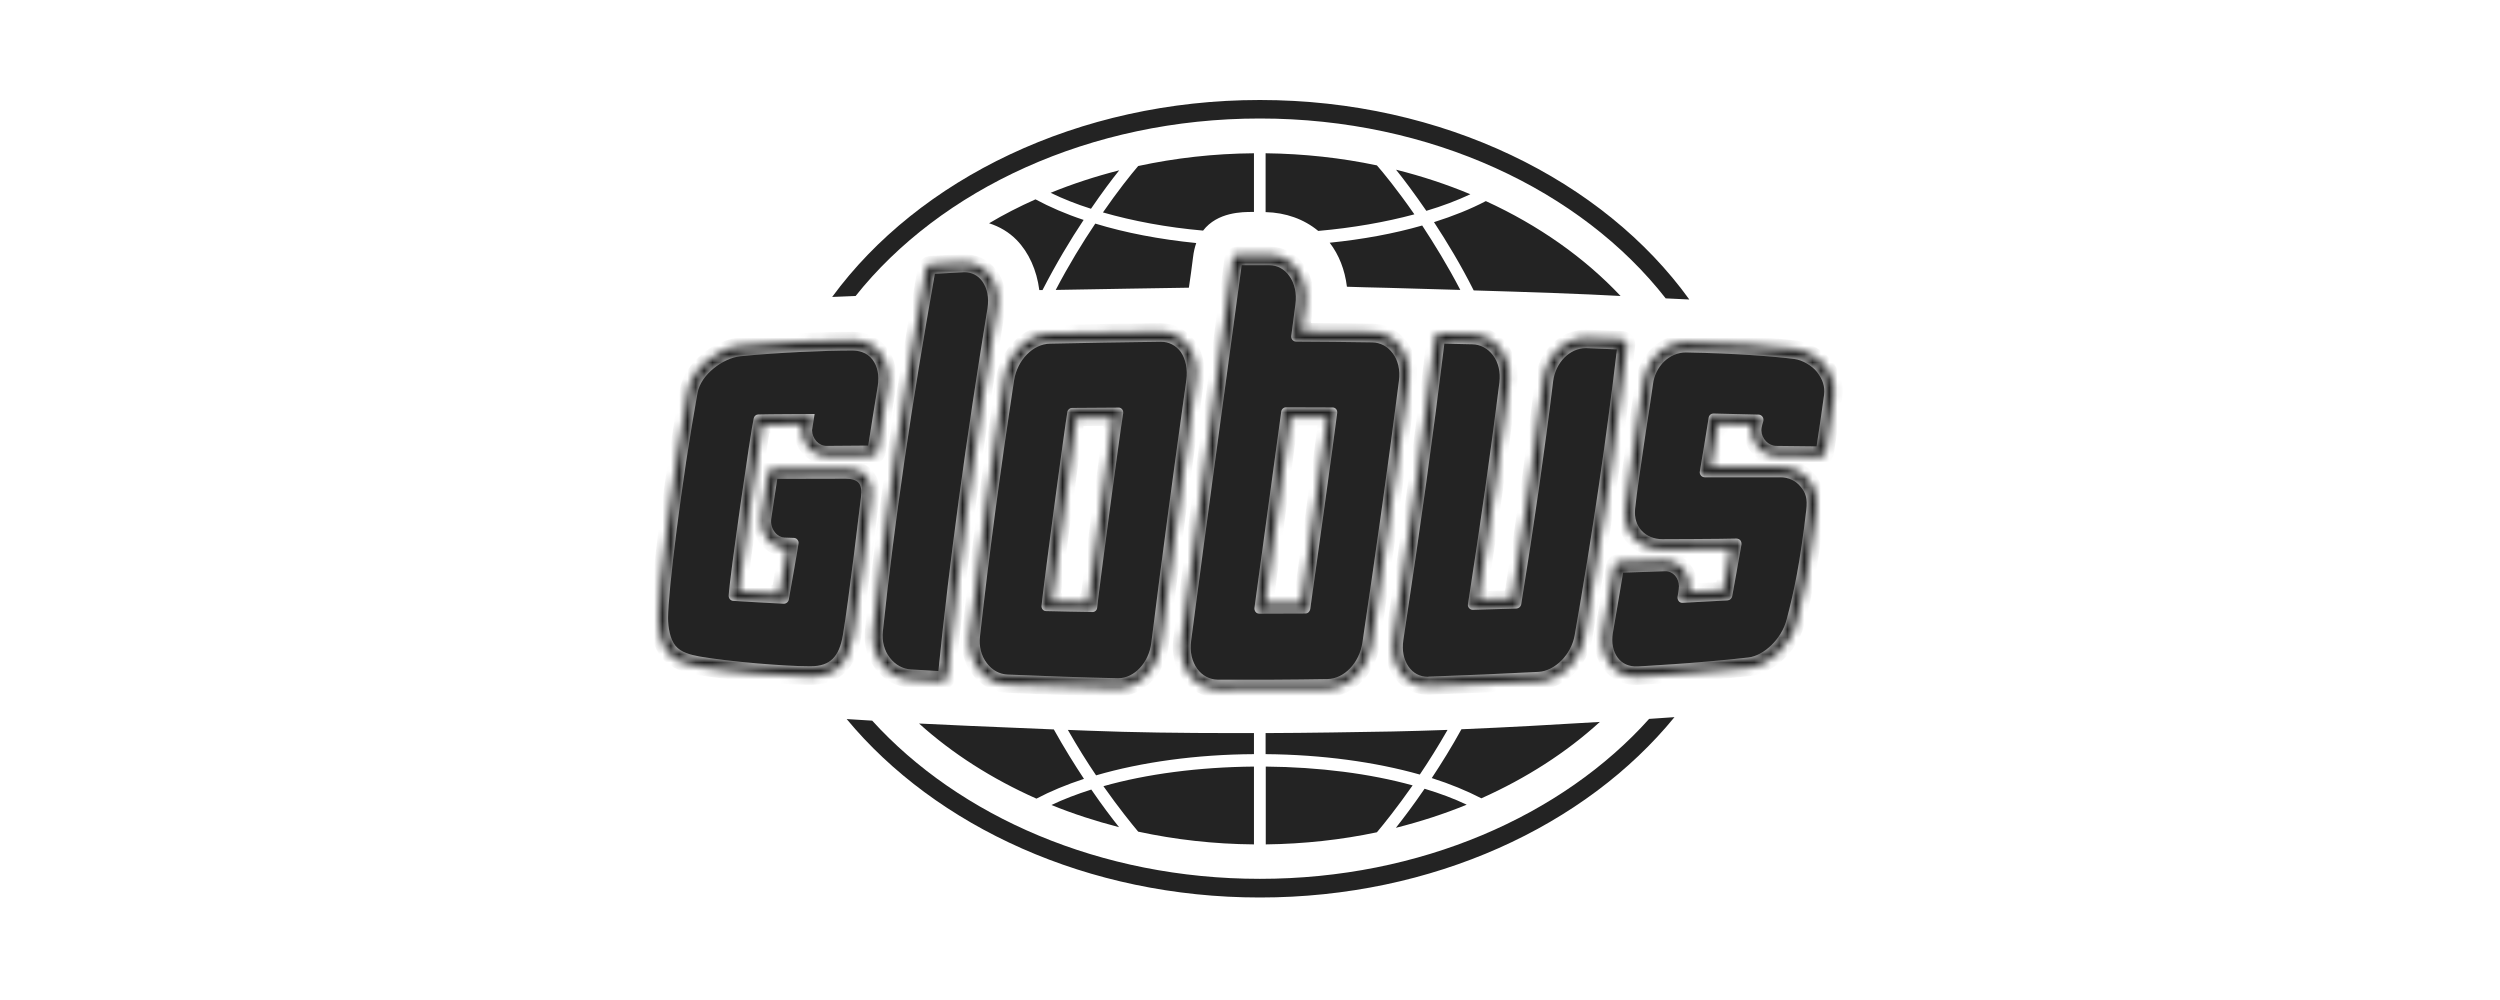 <?xml version="1.0" encoding="UTF-8"?> <svg xmlns="http://www.w3.org/2000/svg" width="300" height="120" viewBox="0 0 300 120" fill="none"><rect x="0" y="0" width="300" height="120" fill="#808080" stroke="none"/><g clip-path="url(#clip0_1058_60)"><path d="M300 0H0V120H300V0Z" fill="white"></path><mask id="path-2-inside-1_1058_60" fill="white"><path d="M118.803 33.069C118.019 31.997 116.871 31.442 115.493 31.5C114.211 31.557 112.948 31.634 111.665 31.71C111.398 31.729 111.187 31.921 111.13 32.189C108.298 47.957 106.231 62.156 104.796 75.609C104.623 77.12 105.006 78.575 105.867 79.685C106.709 80.795 107.915 81.445 109.216 81.522C110.498 81.598 111.78 81.675 113.043 81.751H113.082C113.369 81.751 113.617 81.522 113.656 81.216C114.995 67.763 116.966 53.372 119.607 37.183C119.894 35.595 119.607 34.141 118.803 33.069ZM118.497 36.992C115.875 52.971 113.943 67.208 112.603 80.527C111.493 80.45 110.402 80.393 109.312 80.335C108.317 80.278 107.436 79.78 106.786 78.938C106.116 78.077 105.829 76.948 105.944 75.743C107.36 62.443 109.407 48.416 112.182 32.858C113.292 32.801 115.722 32.667 115.722 32.667C116.622 32.667 117.368 33.05 117.885 33.777C118.497 34.6 118.708 35.729 118.497 36.992ZM219.058 43.957C218.35 43.001 216.857 42.063 215.498 41.871C213.164 41.546 206.715 41.144 202.371 41.068C199.769 41.068 197.549 43.192 197.204 46.005C197.128 46.732 195.463 57.276 195.061 61.008C194.717 64.28 197.051 65.926 199.539 65.926C199.539 65.926 205.414 65.907 207.691 65.868C207.423 67.399 207.021 69.638 206.811 70.825C205.414 70.901 204.017 70.978 202.62 71.054C202.62 71.054 202.696 70.576 202.696 70.327C202.696 68.624 201.472 67.284 199.902 67.284L194.276 67.457C193.989 67.476 193.76 67.686 193.702 67.973C193.281 70.538 192.841 73.102 192.401 75.685C192.133 77.216 192.42 78.632 193.205 79.665C193.932 80.641 195.042 81.196 196.324 81.196C196.401 81.196 203.749 80.814 209.93 80.125C212.36 79.857 214.848 77.465 215.575 74.671C216.513 71.112 217.182 67.82 217.948 61.391C218.139 59.726 217.891 58.654 217.01 57.582C216.187 56.587 215.001 56.032 213.661 56.032H205.28C205.395 55.401 206.026 51.612 206.141 50.865C207.213 50.885 210.236 50.961 210.236 50.961C210.236 50.961 210.16 51.248 210.179 51.688C210.255 53.353 211.595 54.712 213.145 54.731C214.905 54.75 216.685 54.769 218.484 54.788C218.809 54.788 219.039 54.559 219.077 54.272C219.421 52.109 219.747 49.851 220.072 47.555C220.263 45.986 219.728 44.838 219.058 43.957ZM218.886 47.402C218.599 49.488 218.292 51.554 217.986 53.564C216.36 53.545 214.771 53.526 213.145 53.506C212.207 53.487 211.403 52.664 211.365 51.65C211.346 51.286 211.595 50.54 211.595 50.54C211.633 50.349 211.614 50.157 211.499 50.004C211.384 49.851 211.212 49.756 211.021 49.756C211.021 49.756 206.887 49.66 205.624 49.622C205.299 49.622 205.069 49.851 205.031 50.157C204.935 50.77 204.093 55.86 203.979 56.568C203.959 56.74 203.998 56.932 204.112 57.066C204.227 57.2 204.4 57.276 204.572 57.276H213.642C214.618 57.276 215.498 57.678 216.073 58.405C216.647 59.094 216.915 59.764 216.742 61.257C215.996 67.61 215.307 70.863 214.389 74.365C213.795 76.623 211.69 78.69 209.777 78.9C203.634 79.608 196.496 79.972 196.496 79.972C195.501 80.01 194.678 79.665 194.123 78.919C193.549 78.154 193.358 77.101 193.549 75.934C193.97 73.523 194.372 71.112 194.774 68.72C196.458 68.662 198.142 68.605 199.864 68.547C200.764 68.547 201.453 69.351 201.472 70.346C201.472 70.748 201.299 71.628 201.299 71.628C201.28 71.82 201.319 71.992 201.453 72.145C201.567 72.279 201.74 72.356 201.931 72.336C203.73 72.241 205.509 72.145 207.308 72.049C207.576 72.03 207.806 71.82 207.863 71.552C208.074 70.461 208.686 66.978 208.973 65.352C208.992 65.16 208.954 64.969 208.839 64.835C208.724 64.701 208.533 64.624 208.361 64.624C206.753 64.682 199.501 64.701 199.501 64.701C197.472 64.701 195.999 63.247 196.209 61.084C196.592 57.41 198.276 46.885 198.352 46.139C198.62 43.938 200.343 42.292 202.333 42.292C208.208 42.407 212.915 42.771 215.307 43.096C216.283 43.211 217.489 43.938 218.044 44.665C218.713 45.488 219.02 46.33 218.886 47.402ZM195.08 40.934C194.984 40.819 194.831 40.742 194.659 40.723L190.296 40.551C187.751 40.551 185.569 42.714 185.206 45.603C184.173 53.947 182.948 62.52 181.455 71.839C180.097 71.877 178.738 71.915 177.379 71.954C178.814 62.749 180.02 54.272 181.053 46.043C181.245 44.493 180.9 43.001 180.058 41.891C179.216 40.781 178.03 40.149 176.69 40.092C175.389 40.073 174.107 40.035 172.825 39.996C172.519 39.996 172.27 40.226 172.232 40.513C170.93 51.229 169.361 62.692 167.237 76.585C167.007 78.135 167.314 79.57 168.098 80.68C168.883 81.77 170.031 82.364 171.332 82.364H171.485C175.887 82.211 180.326 82.019 184.708 81.79C187.234 81.637 189.607 79.283 190.105 76.431C192.305 63.916 193.97 52.454 195.233 41.374C195.233 41.24 195.176 41.068 195.08 40.934ZM188.957 76.24C188.555 78.537 186.622 80.507 184.632 80.622C180.269 80.852 175.829 81.043 171.447 81.196L171.332 81.216C170.394 81.216 169.61 80.795 169.036 80.01C168.443 79.168 168.213 78.02 168.404 76.814C170.471 63.132 172.04 51.803 173.322 41.24C174.432 41.259 175.542 41.297 176.671 41.317C177.647 41.336 178.527 41.814 179.14 42.637C179.79 43.498 180.058 44.665 179.905 45.909C178.853 54.329 177.609 63.017 176.135 72.49C176.097 72.662 176.154 72.853 176.269 72.968C176.384 73.102 176.556 73.178 176.709 73.178C178.47 73.121 180.23 73.083 181.972 73.025C182.24 73.025 182.469 72.796 182.527 72.528C184.058 63.017 185.302 54.272 186.354 45.775C186.641 43.498 188.325 41.776 190.296 41.776L194.009 41.929C192.746 52.76 191.1 64.012 188.957 76.24ZM99.208 54.731L104.719 54.693C105.006 54.693 105.255 54.463 105.293 54.176C105.676 51.631 106.097 49.067 106.518 46.502C106.767 44.933 106.46 43.46 105.638 42.388C104.872 41.355 103.705 40.819 102.289 40.819C98.921 40.819 93.199 41.049 88.74 41.508C86.234 41.757 83.057 44.13 82.559 46.904C80.741 56.97 79 70.786 79 74.154C79 74.977 79.115 77.006 80.186 78.307C81.086 79.398 82.521 79.761 83.784 79.991C87.516 80.641 94.232 81.177 97.122 81.177H97.352C100.203 81.139 101.791 79.627 102.327 76.431C103.035 72.202 104.394 60.682 104.509 59.764C104.662 58.654 104.47 57.793 103.973 57.181C103.456 56.549 102.614 56.243 101.485 56.243L92.778 56.262C92.491 56.262 92.242 56.472 92.185 56.779C92.185 56.779 91.63 60.414 91.381 62.118C91.266 63.036 91.515 63.993 92.108 64.72C92.625 65.352 93.352 65.734 94.099 65.773L94.519 65.792C94.424 66.366 93.792 69.849 93.543 71.246C92.568 71.207 89.238 70.997 88.645 70.959C88.989 67.495 90.96 53.87 91.477 50.999C92.376 50.999 95.668 50.961 96.318 50.942C96.261 51.344 96.242 51.688 96.242 51.688C96.28 53.353 97.6 54.731 99.208 54.731ZM90.998 49.736C90.731 49.736 90.501 49.928 90.443 50.215C90.099 51.631 87.554 69.313 87.458 71.475C87.439 71.82 87.688 72.107 88.013 72.126C88.76 72.164 92.931 72.432 94.06 72.49C94.366 72.49 94.615 72.279 94.672 71.992C94.979 70.27 95.725 66.098 95.84 65.275C95.878 65.103 95.821 64.931 95.706 64.797C95.591 64.663 95.438 64.586 95.266 64.586L94.156 64.548C93.754 64.529 93.333 64.318 93.027 63.936C92.663 63.476 92.491 62.883 92.568 62.309C92.797 60.663 93.046 59.151 93.295 57.506L101.504 57.487C102.25 57.487 102.786 57.659 103.073 58.003C103.341 58.329 103.437 58.884 103.341 59.63C103.226 60.568 101.868 72.069 101.16 76.259C100.72 78.881 99.61 79.972 97.332 79.991H97.122C94.29 79.991 87.669 79.455 83.995 78.823C82.865 78.632 81.737 78.345 81.086 77.541C80.416 76.738 80.186 75.283 80.186 74.193C80.186 71.188 81.775 57.889 83.727 47.172C84.129 44.953 86.827 43.001 88.855 42.79C93.276 42.35 98.959 42.101 102.289 42.101C103.016 42.101 104.03 42.292 104.719 43.192C105.331 43.996 105.542 45.106 105.351 46.349C104.949 48.741 104.566 51.133 104.202 53.506H99.189C98.251 53.506 97.466 52.664 97.447 51.612C97.466 51.44 97.754 49.679 97.754 49.679C97.754 49.679 92.032 49.698 90.998 49.736ZM134.227 48.914C132.371 48.933 130.515 48.933 128.639 48.952C128.371 48.952 128.123 49.162 128.084 49.43C127.797 50.999 125.195 70.346 124.984 72.7C124.965 72.853 125.023 73.025 125.118 73.159C125.233 73.293 125.386 73.351 125.539 73.351C127.395 73.408 129.233 73.427 131.089 73.465C131.395 73.465 131.644 73.236 131.663 72.93C131.797 71.38 134.38 51.995 134.782 49.622C134.82 49.45 134.763 49.277 134.648 49.143C134.552 48.99 134.399 48.895 134.227 48.914ZM130.61 72.26C129.137 72.222 127.682 72.202 126.209 72.164C126.649 68.413 128.678 53.277 129.156 50.138C130.629 50.119 132.103 50.1 133.576 50.1C132.983 54.023 130.993 68.968 130.61 72.26ZM142.59 41.508C141.786 40.398 140.599 39.786 139.241 39.786C134.839 39.824 130.342 39.901 125.941 40.015C123.358 40.073 120.985 42.446 120.526 45.412C118.842 56.511 117.502 66.576 116.411 76.202C116.239 77.695 116.622 79.149 117.445 80.278C118.306 81.426 119.511 82.077 120.851 82.134C125.329 82.345 129.768 82.478 134.055 82.574H134.151C136.638 82.574 138.896 80.278 139.26 77.331C140.619 66.519 142.092 55.764 143.47 45.737C143.738 44.149 143.412 42.656 142.59 41.508ZM142.36 45.584C140.963 55.592 139.49 66.366 138.15 77.178C137.844 79.532 136.102 81.388 134.17 81.388H134.093C129.807 81.292 125.386 81.139 120.908 80.948C119.913 80.909 119.014 80.412 118.363 79.532C117.713 78.651 117.425 77.522 117.559 76.355C118.631 66.73 119.971 56.664 121.655 45.603C122.037 43.192 123.913 41.259 125.96 41.221C130.362 41.125 134.839 41.049 139.279 40.991C140.236 40.991 141.078 41.431 141.671 42.235C142.283 43.115 142.551 44.302 142.36 45.584ZM168.041 41.623C167.218 40.494 166.031 39.862 164.692 39.843C161.86 39.805 159.028 39.767 156.195 39.747C156.31 38.905 156.616 36.609 156.616 36.609C156.808 35.021 156.482 33.49 155.66 32.361C154.837 31.232 153.669 30.6 152.33 30.581H148.503C148.216 30.581 147.986 30.811 147.929 31.098C147.259 36.073 143.106 66.481 141.786 76.757C141.595 78.288 141.92 79.761 142.724 80.909C143.566 82.058 144.771 82.708 146.111 82.708C147.201 82.708 156.042 82.689 159.295 82.651C161.821 82.612 164.156 80.24 164.596 77.254C166.395 65.122 167.792 55.133 168.998 45.814C169.227 44.283 168.883 42.771 168.041 41.623ZM167.869 45.699C166.682 55.018 165.285 64.988 163.486 77.12C163.123 79.551 161.286 81.464 159.295 81.503C155.009 81.579 150.531 81.598 146.13 81.579C145.135 81.56 144.254 81.101 143.661 80.259C143.03 79.379 142.762 78.23 142.934 76.929C144.235 66.71 148.35 36.647 149 31.844H152.311C153.268 31.844 154.129 32.303 154.722 33.145C155.353 34.026 155.621 35.231 155.449 36.513C155.449 36.513 155.086 39.25 154.952 40.322C154.932 40.494 154.99 40.666 155.086 40.8C155.2 40.934 155.353 41.01 155.507 41.01C158.549 41.029 161.611 41.049 164.654 41.106C165.63 41.125 166.491 41.584 167.103 42.407C167.773 43.249 168.041 44.436 167.869 45.699ZM159.908 48.895C159.908 48.895 155.928 48.875 154.32 48.875C154.033 48.875 153.784 49.105 153.746 49.392C153.612 50.445 150.531 72.949 150.531 72.949C150.512 73.102 150.569 73.293 150.665 73.427C150.78 73.561 150.933 73.638 151.105 73.638C152.961 73.638 154.798 73.618 156.655 73.618C156.942 73.618 157.171 73.389 157.229 73.102C157.439 71.724 160.176 51.899 160.463 49.564C160.482 49.392 160.444 49.22 160.329 49.086C160.233 48.971 160.08 48.895 159.908 48.895ZM156.176 72.413C154.722 72.413 153.248 72.432 151.794 72.432C151.794 72.432 154.531 52.358 154.837 50.062C156.272 50.062 159.257 50.081 159.257 50.081C158.741 53.947 156.616 69.236 156.176 72.413Z"></path></mask><path d="M118.803 33.069C118.019 31.997 116.871 31.442 115.493 31.5C114.211 31.557 112.948 31.634 111.665 31.71C111.398 31.729 111.187 31.921 111.13 32.189C108.298 47.957 106.231 62.156 104.796 75.609C104.623 77.12 105.006 78.575 105.867 79.685C106.709 80.795 107.915 81.445 109.216 81.522C110.498 81.598 111.78 81.675 113.043 81.751H113.082C113.369 81.751 113.617 81.522 113.656 81.216C114.995 67.763 116.966 53.372 119.607 37.183C119.894 35.595 119.607 34.141 118.803 33.069ZM118.497 36.992C115.875 52.971 113.943 67.208 112.603 80.527C111.493 80.45 110.402 80.393 109.312 80.335C108.317 80.278 107.436 79.78 106.786 78.938C106.116 78.077 105.829 76.948 105.944 75.743C107.36 62.443 109.407 48.416 112.182 32.858C113.292 32.801 115.722 32.667 115.722 32.667C116.622 32.667 117.368 33.05 117.885 33.777C118.497 34.6 118.708 35.729 118.497 36.992ZM219.058 43.957C218.35 43.001 216.857 42.063 215.498 41.871C213.164 41.546 206.715 41.144 202.371 41.068C199.769 41.068 197.549 43.192 197.204 46.005C197.128 46.732 195.463 57.276 195.061 61.008C194.717 64.28 197.051 65.926 199.539 65.926C199.539 65.926 205.414 65.907 207.691 65.868C207.423 67.399 207.021 69.638 206.811 70.825C205.414 70.901 204.017 70.978 202.62 71.054C202.62 71.054 202.696 70.576 202.696 70.327C202.696 68.624 201.472 67.284 199.902 67.284L194.276 67.457C193.989 67.476 193.76 67.686 193.702 67.973C193.281 70.538 192.841 73.102 192.401 75.685C192.133 77.216 192.42 78.632 193.205 79.665C193.932 80.641 195.042 81.196 196.324 81.196C196.401 81.196 203.749 80.814 209.93 80.125C212.36 79.857 214.848 77.465 215.575 74.671C216.513 71.112 217.182 67.82 217.948 61.391C218.139 59.726 217.891 58.654 217.01 57.582C216.187 56.587 215.001 56.032 213.661 56.032H205.28C205.395 55.401 206.026 51.612 206.141 50.865C207.213 50.885 210.236 50.961 210.236 50.961C210.236 50.961 210.16 51.248 210.179 51.688C210.255 53.353 211.595 54.712 213.145 54.731C214.905 54.75 216.685 54.769 218.484 54.788C218.809 54.788 219.039 54.559 219.077 54.272C219.421 52.109 219.747 49.851 220.072 47.555C220.263 45.986 219.728 44.838 219.058 43.957ZM218.886 47.402C218.599 49.488 218.292 51.554 217.986 53.564C216.36 53.545 214.771 53.526 213.145 53.506C212.207 53.487 211.403 52.664 211.365 51.65C211.346 51.286 211.595 50.54 211.595 50.54C211.633 50.349 211.614 50.157 211.499 50.004C211.384 49.851 211.212 49.756 211.021 49.756C211.021 49.756 206.887 49.66 205.624 49.622C205.299 49.622 205.069 49.851 205.031 50.157C204.935 50.77 204.093 55.86 203.979 56.568C203.959 56.74 203.998 56.932 204.112 57.066C204.227 57.2 204.4 57.276 204.572 57.276H213.642C214.618 57.276 215.498 57.678 216.073 58.405C216.647 59.094 216.915 59.764 216.742 61.257C215.996 67.61 215.307 70.863 214.389 74.365C213.795 76.623 211.69 78.69 209.777 78.9C203.634 79.608 196.496 79.972 196.496 79.972C195.501 80.01 194.678 79.665 194.123 78.919C193.549 78.154 193.358 77.101 193.549 75.934C193.97 73.523 194.372 71.112 194.774 68.72C196.458 68.662 198.142 68.605 199.864 68.547C200.764 68.547 201.453 69.351 201.472 70.346C201.472 70.748 201.299 71.628 201.299 71.628C201.28 71.82 201.319 71.992 201.453 72.145C201.567 72.279 201.74 72.356 201.931 72.336C203.73 72.241 205.509 72.145 207.308 72.049C207.576 72.03 207.806 71.82 207.863 71.552C208.074 70.461 208.686 66.978 208.973 65.352C208.992 65.16 208.954 64.969 208.839 64.835C208.724 64.701 208.533 64.624 208.361 64.624C206.753 64.682 199.501 64.701 199.501 64.701C197.472 64.701 195.999 63.247 196.209 61.084C196.592 57.41 198.276 46.885 198.352 46.139C198.62 43.938 200.343 42.292 202.333 42.292C208.208 42.407 212.915 42.771 215.307 43.096C216.283 43.211 217.489 43.938 218.044 44.665C218.713 45.488 219.02 46.33 218.886 47.402ZM195.08 40.934C194.984 40.819 194.831 40.742 194.659 40.723L190.296 40.551C187.751 40.551 185.569 42.714 185.206 45.603C184.173 53.947 182.948 62.52 181.455 71.839C180.097 71.877 178.738 71.915 177.379 71.954C178.814 62.749 180.02 54.272 181.053 46.043C181.245 44.493 180.9 43.001 180.058 41.891C179.216 40.781 178.03 40.149 176.69 40.092C175.389 40.073 174.107 40.035 172.825 39.996C172.519 39.996 172.27 40.226 172.232 40.513C170.93 51.229 169.361 62.692 167.237 76.585C167.007 78.135 167.314 79.57 168.098 80.68C168.883 81.77 170.031 82.364 171.332 82.364H171.485C175.887 82.211 180.326 82.019 184.708 81.79C187.234 81.637 189.607 79.283 190.105 76.431C192.305 63.916 193.97 52.454 195.233 41.374C195.233 41.24 195.176 41.068 195.08 40.934ZM188.957 76.24C188.555 78.537 186.622 80.507 184.632 80.622C180.269 80.852 175.829 81.043 171.447 81.196L171.332 81.216C170.394 81.216 169.61 80.795 169.036 80.01C168.443 79.168 168.213 78.02 168.404 76.814C170.471 63.132 172.04 51.803 173.322 41.24C174.432 41.259 175.542 41.297 176.671 41.317C177.647 41.336 178.527 41.814 179.14 42.637C179.79 43.498 180.058 44.665 179.905 45.909C178.853 54.329 177.609 63.017 176.135 72.49C176.097 72.662 176.154 72.853 176.269 72.968C176.384 73.102 176.556 73.178 176.709 73.178C178.47 73.121 180.23 73.083 181.972 73.025C182.24 73.025 182.469 72.796 182.527 72.528C184.058 63.017 185.302 54.272 186.354 45.775C186.641 43.498 188.325 41.776 190.296 41.776L194.009 41.929C192.746 52.76 191.1 64.012 188.957 76.24ZM99.208 54.731L104.719 54.693C105.006 54.693 105.255 54.463 105.293 54.176C105.676 51.631 106.097 49.067 106.518 46.502C106.767 44.933 106.46 43.46 105.638 42.388C104.872 41.355 103.705 40.819 102.289 40.819C98.921 40.819 93.199 41.049 88.74 41.508C86.234 41.757 83.057 44.13 82.559 46.904C80.741 56.97 79 70.786 79 74.154C79 74.977 79.115 77.006 80.186 78.307C81.086 79.398 82.521 79.761 83.784 79.991C87.516 80.641 94.232 81.177 97.122 81.177H97.352C100.203 81.139 101.791 79.627 102.327 76.431C103.035 72.202 104.394 60.682 104.509 59.764C104.662 58.654 104.47 57.793 103.973 57.181C103.456 56.549 102.614 56.243 101.485 56.243L92.778 56.262C92.491 56.262 92.242 56.472 92.185 56.779C92.185 56.779 91.63 60.414 91.381 62.118C91.266 63.036 91.515 63.993 92.108 64.72C92.625 65.352 93.352 65.734 94.099 65.773L94.519 65.792C94.424 66.366 93.792 69.849 93.543 71.246C92.568 71.207 89.238 70.997 88.645 70.959C88.989 67.495 90.96 53.87 91.477 50.999C92.376 50.999 95.668 50.961 96.318 50.942C96.261 51.344 96.242 51.688 96.242 51.688C96.28 53.353 97.6 54.731 99.208 54.731ZM90.998 49.736C90.731 49.736 90.501 49.928 90.443 50.215C90.099 51.631 87.554 69.313 87.458 71.475C87.439 71.82 87.688 72.107 88.013 72.126C88.76 72.164 92.931 72.432 94.06 72.49C94.366 72.49 94.615 72.279 94.672 71.992C94.979 70.27 95.725 66.098 95.84 65.275C95.878 65.103 95.821 64.931 95.706 64.797C95.591 64.663 95.438 64.586 95.266 64.586L94.156 64.548C93.754 64.529 93.333 64.318 93.027 63.936C92.663 63.476 92.491 62.883 92.568 62.309C92.797 60.663 93.046 59.151 93.295 57.506L101.504 57.487C102.25 57.487 102.786 57.659 103.073 58.003C103.341 58.329 103.437 58.884 103.341 59.63C103.226 60.568 101.868 72.069 101.16 76.259C100.72 78.881 99.61 79.972 97.332 79.991H97.122C94.29 79.991 87.669 79.455 83.995 78.823C82.865 78.632 81.737 78.345 81.086 77.541C80.416 76.738 80.186 75.283 80.186 74.193C80.186 71.188 81.775 57.889 83.727 47.172C84.129 44.953 86.827 43.001 88.855 42.79C93.276 42.35 98.959 42.101 102.289 42.101C103.016 42.101 104.03 42.292 104.719 43.192C105.331 43.996 105.542 45.106 105.351 46.349C104.949 48.741 104.566 51.133 104.202 53.506H99.189C98.251 53.506 97.466 52.664 97.447 51.612C97.466 51.44 97.754 49.679 97.754 49.679C97.754 49.679 92.032 49.698 90.998 49.736ZM134.227 48.914C132.371 48.933 130.515 48.933 128.639 48.952C128.371 48.952 128.123 49.162 128.084 49.43C127.797 50.999 125.195 70.346 124.984 72.7C124.965 72.853 125.023 73.025 125.118 73.159C125.233 73.293 125.386 73.351 125.539 73.351C127.395 73.408 129.233 73.427 131.089 73.465C131.395 73.465 131.644 73.236 131.663 72.93C131.797 71.38 134.38 51.995 134.782 49.622C134.82 49.45 134.763 49.277 134.648 49.143C134.552 48.99 134.399 48.895 134.227 48.914ZM130.61 72.26C129.137 72.222 127.682 72.202 126.209 72.164C126.649 68.413 128.678 53.277 129.156 50.138C130.629 50.119 132.103 50.1 133.576 50.1C132.983 54.023 130.993 68.968 130.61 72.26ZM142.59 41.508C141.786 40.398 140.599 39.786 139.241 39.786C134.839 39.824 130.342 39.901 125.941 40.015C123.358 40.073 120.985 42.446 120.526 45.412C118.842 56.511 117.502 66.576 116.411 76.202C116.239 77.695 116.622 79.149 117.445 80.278C118.306 81.426 119.511 82.077 120.851 82.134C125.329 82.345 129.768 82.478 134.055 82.574H134.151C136.638 82.574 138.896 80.278 139.26 77.331C140.619 66.519 142.092 55.764 143.47 45.737C143.738 44.149 143.412 42.656 142.59 41.508ZM142.36 45.584C140.963 55.592 139.49 66.366 138.15 77.178C137.844 79.532 136.102 81.388 134.17 81.388H134.093C129.807 81.292 125.386 81.139 120.908 80.948C119.913 80.909 119.014 80.412 118.363 79.532C117.713 78.651 117.425 77.522 117.559 76.355C118.631 66.73 119.971 56.664 121.655 45.603C122.037 43.192 123.913 41.259 125.96 41.221C130.362 41.125 134.839 41.049 139.279 40.991C140.236 40.991 141.078 41.431 141.671 42.235C142.283 43.115 142.551 44.302 142.36 45.584ZM168.041 41.623C167.218 40.494 166.031 39.862 164.692 39.843C161.86 39.805 159.028 39.767 156.195 39.747C156.31 38.905 156.616 36.609 156.616 36.609C156.808 35.021 156.482 33.49 155.66 32.361C154.837 31.232 153.669 30.6 152.33 30.581H148.503C148.216 30.581 147.986 30.811 147.929 31.098C147.259 36.073 143.106 66.481 141.786 76.757C141.595 78.288 141.92 79.761 142.724 80.909C143.566 82.058 144.771 82.708 146.111 82.708C147.201 82.708 156.042 82.689 159.295 82.651C161.821 82.612 164.156 80.24 164.596 77.254C166.395 65.122 167.792 55.133 168.998 45.814C169.227 44.283 168.883 42.771 168.041 41.623ZM167.869 45.699C166.682 55.018 165.285 64.988 163.486 77.12C163.123 79.551 161.286 81.464 159.295 81.503C155.009 81.579 150.531 81.598 146.13 81.579C145.135 81.56 144.254 81.101 143.661 80.259C143.03 79.379 142.762 78.23 142.934 76.929C144.235 66.71 148.35 36.647 149 31.844H152.311C153.268 31.844 154.129 32.303 154.722 33.145C155.353 34.026 155.621 35.231 155.449 36.513C155.449 36.513 155.086 39.25 154.952 40.322C154.932 40.494 154.99 40.666 155.086 40.8C155.2 40.934 155.353 41.01 155.507 41.01C158.549 41.029 161.611 41.049 164.654 41.106C165.63 41.125 166.491 41.584 167.103 42.407C167.773 43.249 168.041 44.436 167.869 45.699ZM159.908 48.895C159.908 48.895 155.928 48.875 154.32 48.875C154.033 48.875 153.784 49.105 153.746 49.392C153.612 50.445 150.531 72.949 150.531 72.949C150.512 73.102 150.569 73.293 150.665 73.427C150.78 73.561 150.933 73.638 151.105 73.638C152.961 73.638 154.798 73.618 156.655 73.618C156.942 73.618 157.171 73.389 157.229 73.102C157.439 71.724 160.176 51.899 160.463 49.564C160.482 49.392 160.444 49.22 160.329 49.086C160.233 48.971 160.08 48.895 159.908 48.895ZM156.176 72.413C154.722 72.413 153.248 72.432 151.794 72.432C151.794 72.432 154.531 52.358 154.837 50.062C156.272 50.062 159.257 50.081 159.257 50.081C158.741 53.947 156.616 69.236 156.176 72.413Z" stroke="#232323" stroke-width="2" mask="url(#path-2-inside-1_1058_60)"></path><path d="M118.498 36.992C115.896 52.971 113.944 67.208 112.604 80.527C111.494 80.45 110.404 80.393 109.313 80.335C108.337 80.278 107.437 79.781 106.787 78.939C106.117 78.077 105.811 76.948 105.945 75.743C107.361 62.443 109.408 48.416 112.183 32.859C113.293 32.801 115.723 32.667 115.723 32.667C116.623 32.667 117.369 33.05 117.886 33.777C118.479 34.6 118.69 35.729 118.498 36.992ZM218.887 47.402C218.6 49.488 218.293 51.555 217.987 53.564C216.361 53.545 214.772 53.526 213.146 53.507C212.208 53.487 211.404 52.664 211.366 51.65C211.347 51.287 211.596 50.54 211.596 50.54C211.634 50.349 211.615 50.158 211.5 50.005C211.385 49.852 211.213 49.756 211.022 49.756C211.022 49.756 206.888 49.66 205.625 49.622C205.3 49.622 205.07 49.852 205.032 50.158C204.956 50.77 204.094 55.86 203.98 56.568C203.941 56.74 203.999 56.932 204.114 57.066C204.228 57.2 204.401 57.276 204.573 57.276H213.643C214.619 57.276 215.5 57.678 216.074 58.405C216.648 59.094 216.935 59.764 216.743 61.257C215.997 67.61 215.308 70.863 214.39 74.365C213.816 76.623 211.691 78.69 209.778 78.9C203.635 79.608 196.497 79.972 196.497 79.972C195.502 80.01 194.679 79.666 194.124 78.919C193.55 78.154 193.359 77.101 193.55 75.934C193.971 73.523 194.373 71.112 194.775 68.72C196.459 68.662 198.143 68.605 199.865 68.548C200.765 68.548 201.454 69.332 201.473 70.346C201.473 70.748 201.3 71.629 201.3 71.629C201.281 71.82 201.339 71.992 201.454 72.145C201.568 72.279 201.741 72.356 201.932 72.337C203.731 72.241 205.51 72.145 207.309 72.049C207.577 72.03 207.807 71.82 207.864 71.552C208.075 70.461 208.687 66.978 208.974 65.352C208.993 65.16 208.955 64.969 208.84 64.835C208.725 64.701 208.534 64.625 208.362 64.625C206.754 64.682 199.502 64.701 199.502 64.701C197.473 64.701 196 63.247 196.21 61.084C196.593 57.41 198.277 46.885 198.354 46.139C198.621 43.938 200.325 42.293 202.334 42.293C208.19 42.407 212.916 42.771 215.308 43.077C216.284 43.192 217.49 43.919 218.045 44.646C218.695 45.508 219.021 46.33 218.887 47.402ZM188.958 76.24C188.556 78.537 186.604 80.508 184.633 80.623C180.27 80.852 175.83 81.043 171.448 81.197L171.333 81.216C170.396 81.216 169.592 80.795 169.037 80.01C168.444 79.168 168.214 78.02 168.405 76.814C170.472 63.151 172.041 51.803 173.323 41.24C174.433 41.259 175.543 41.298 176.672 41.317C177.648 41.336 178.548 41.814 179.16 42.637C179.811 43.498 180.078 44.666 179.925 45.909C178.873 54.329 177.629 63.017 176.156 72.49C176.117 72.662 176.175 72.853 176.289 72.968C176.404 73.102 176.557 73.178 176.73 73.178C178.49 73.121 180.251 73.083 181.992 73.025C182.26 73.006 182.49 72.796 182.547 72.528C184.078 63.017 185.341 54.272 186.374 45.776C186.661 43.498 188.364 41.776 190.316 41.776L194.029 41.929C192.747 52.76 191.101 64.012 188.958 76.24ZM90.999 49.737C90.731 49.737 90.501 49.928 90.444 50.196C90.1 51.612 87.555 69.294 87.44 71.456C87.421 71.801 87.669 72.088 87.995 72.107C88.741 72.145 92.913 72.413 94.042 72.451C94.348 72.451 94.597 72.241 94.654 71.954C94.96 70.231 95.707 66.06 95.821 65.237C95.86 65.065 95.802 64.892 95.687 64.759C95.592 64.625 95.419 64.548 95.247 64.548L94.137 64.51C93.736 64.491 93.314 64.28 93.008 63.898C92.626 63.438 92.472 62.845 92.549 62.271C92.779 60.625 93.028 59.113 93.276 57.468L101.486 57.449C102.232 57.449 102.768 57.621 103.055 57.965C103.323 58.291 103.419 58.846 103.323 59.592C103.208 60.529 101.85 72.03 101.142 76.221C100.701 78.843 99.591 79.934 97.314 79.953H97.103C94.271 79.953 87.65 79.417 83.976 78.785C82.847 78.575 81.718 78.288 81.067 77.503C80.398 76.7 80.168 75.245 80.168 74.154C80.168 71.15 81.756 57.85 83.708 47.134C84.11 44.914 86.808 42.962 88.837 42.752C93.257 42.312 98.941 42.063 102.271 42.063C102.998 42.063 104.012 42.254 104.701 43.154C105.313 43.958 105.524 45.067 105.332 46.311C104.95 48.703 104.548 51.095 104.184 53.468L99.189 53.507C98.252 53.507 97.467 52.664 97.448 51.612C97.467 51.44 97.754 49.679 97.754 49.679C97.754 49.679 92.013 49.698 90.999 49.737ZM134.228 48.914C132.372 48.933 130.516 48.933 128.64 48.952C128.372 48.952 128.124 49.163 128.085 49.431C127.798 51 125.196 70.346 124.985 72.7C124.966 72.853 125.024 73.025 125.119 73.14C125.234 73.274 125.387 73.332 125.54 73.332C127.377 73.389 129.234 73.408 131.09 73.446C131.396 73.446 131.645 73.217 131.664 72.911C131.798 71.361 134.381 51.976 134.783 49.584C134.802 49.411 134.764 49.239 134.649 49.105C134.553 48.99 134.4 48.895 134.228 48.914ZM142.361 45.584C140.964 55.592 139.491 66.366 138.151 77.178C137.845 79.532 136.103 81.388 134.19 81.388H134.113C129.827 81.292 125.406 81.139 120.928 80.948C119.933 80.909 119.034 80.412 118.402 79.551C117.733 78.671 117.465 77.542 117.599 76.374C118.67 66.749 120.01 56.683 121.694 45.622C122.077 43.211 123.952 41.279 126 41.24C130.401 41.145 134.879 41.068 139.318 41.011C140.275 41.011 141.117 41.451 141.71 42.254C142.284 43.116 142.533 44.302 142.361 45.584ZM167.87 45.699C166.683 55.018 165.286 64.988 163.487 77.121C163.124 79.551 161.287 81.465 159.297 81.484C155.01 81.56 150.532 81.579 146.131 81.56C145.155 81.541 144.255 81.082 143.662 80.24C143.031 79.359 142.763 78.211 142.935 76.91C144.255 66.691 148.351 36.628 149.001 31.825H152.312C153.269 31.825 154.13 32.285 154.723 33.127C155.354 34.007 155.622 35.212 155.45 36.494C155.45 36.494 155.087 39.231 154.953 40.303C154.933 40.475 154.972 40.647 155.087 40.781C155.201 40.915 155.354 40.991 155.527 40.991C158.569 41.011 161.612 41.03 164.674 41.087C165.65 41.106 166.511 41.566 167.123 42.388C167.774 43.249 168.042 44.436 167.87 45.699ZM159.909 48.895C159.909 48.895 155.929 48.876 154.321 48.876C154.034 48.876 153.785 49.105 153.747 49.392C153.613 50.445 150.532 72.949 150.532 72.949C150.513 73.121 150.57 73.293 150.666 73.427C150.762 73.561 150.934 73.638 151.106 73.638C152.943 73.638 154.8 73.619 156.656 73.619C156.943 73.619 157.172 73.389 157.23 73.102C157.44 71.724 160.177 51.899 160.464 49.565C160.483 49.392 160.445 49.22 160.33 49.086C160.234 48.971 160.081 48.895 159.909 48.895Z" fill="#232323"></path><path d="M134.305 20.439C131.453 21.166 128.698 22.066 126.076 23.137C127.53 23.845 129.157 24.496 130.918 25.051C132.2 23.175 133.367 21.606 134.305 20.439ZM176.443 23.309C173.61 22.123 170.644 21.147 167.525 20.363C168.463 21.53 169.726 23.214 171.161 25.3C173.094 24.726 174.854 24.056 176.443 23.309ZM169.726 25.721C167.64 22.716 165.937 20.65 165.229 19.846C160.961 18.946 156.483 18.449 151.872 18.392V25.453C154.283 25.51 156.483 26.295 158.187 27.711C162.32 27.347 166.243 26.658 169.726 25.721ZM132.353 25.491C135.95 26.524 140.026 27.29 144.37 27.672C146.093 25.434 149.097 25.434 150.283 25.434H150.475V18.392C145.652 18.43 141.002 18.966 136.582 19.922C135.682 20.975 134.152 22.889 132.353 25.491ZM142.667 34.523C142.82 33.471 143.031 32.017 143.165 30.868C143.241 30.218 143.375 29.663 143.547 29.165C139.165 28.725 135.051 27.94 131.434 26.831C129.903 29.108 128.258 31.787 126.688 34.791C131.396 34.715 139.395 34.562 142.667 34.523ZM173.706 87.588C171.41 87.665 169.171 87.741 167.066 87.779C162.511 87.856 157.287 87.952 151.872 87.971V90.497C158.627 90.554 165.037 91.434 170.376 92.946C171.448 91.358 172.577 89.559 173.706 87.588ZM159.564 29.127C160.674 30.581 161.382 32.361 161.631 34.408C162.837 34.447 164.636 34.504 166.587 34.542C169.075 34.619 172.08 34.696 175.237 34.791C173.725 31.883 172.118 29.28 170.663 27.06C167.276 28.036 163.526 28.725 159.564 29.127ZM176.844 34.849C183.274 35.04 190.087 35.27 194.469 35.518C190.144 30.926 184.652 27.041 178.299 24.132C176.481 25.089 174.376 25.931 172.08 26.658C173.61 28.993 175.294 31.768 176.844 34.849ZM167.506 99.338C170.453 98.591 173.304 97.673 176.002 96.563C174.491 95.836 172.788 95.204 170.95 94.649C169.63 96.582 168.424 98.17 167.506 99.338ZM124.717 34.81C124.832 34.81 124.966 34.81 125.1 34.81C126.727 31.653 128.43 28.802 130.037 26.39C127.894 25.682 125.961 24.84 124.258 23.922C122.325 24.783 120.45 25.74 118.69 26.792C119.952 27.194 121.082 27.864 122 28.802C123.454 30.294 124.411 32.418 124.717 34.81ZM171.812 93.367C174.031 94.075 176.022 94.898 177.763 95.797C183.159 93.386 187.982 90.286 191.981 86.631C186.661 86.957 180.863 87.282 175.371 87.511C174.184 89.674 172.96 91.626 171.812 93.367ZM130.63 87.684C129.789 87.645 128.947 87.626 128.143 87.588C129.291 89.597 130.439 91.434 131.53 93.042C136.965 91.454 143.567 90.535 150.475 90.497V87.971C149.69 87.971 148.925 87.971 148.14 87.971C141.71 87.971 135.989 87.894 130.63 87.684ZM151.891 91.989V101.328C156.503 101.27 160.981 100.773 165.229 99.873C166.052 98.897 167.621 96.946 169.515 94.247C164.406 92.831 158.301 92.047 151.891 91.989ZM126.459 87.531C118.709 87.224 112.585 86.937 110.289 86.823C114.269 90.42 119.034 93.463 124.373 95.836C126.038 94.955 127.971 94.152 130.076 93.463C128.927 91.721 127.684 89.731 126.459 87.531ZM126.172 96.601C128.755 97.654 131.472 98.534 134.286 99.261C133.386 98.132 132.238 96.62 130.956 94.745C129.214 95.3 127.607 95.912 126.172 96.601ZM136.582 99.797C141.002 100.754 145.672 101.289 150.475 101.328V91.989C143.892 92.047 137.615 92.87 132.41 94.343C134.247 96.946 135.778 98.84 136.582 99.797Z" fill="#232323"></path><path d="M151.183 14.22C171.716 14.22 189.761 22.85 199.884 35.805C200.86 35.863 201.798 35.901 202.717 35.939C192.421 21.645 173.17 12 151.183 12C129.348 12 110.212 21.511 99.859 35.633C100.874 35.595 101.831 35.557 102.673 35.518C112.853 22.735 130.784 14.22 151.183 14.22ZM151.183 105.461C132.047 105.461 115.092 97.96 104.663 86.478C103.61 86.401 102.596 86.344 101.601 86.287C112.279 99.165 130.516 107.7 151.183 107.7C171.965 107.7 190.297 99.089 200.937 86.057C199.961 86.134 198.947 86.191 197.894 86.268C187.484 97.883 170.434 105.461 151.183 105.461Z" fill="#232323"></path></g><defs><clipPath id="clip0_1058_60"><rect width="300" height="120" fill="white"></rect></clipPath></defs></svg> 
